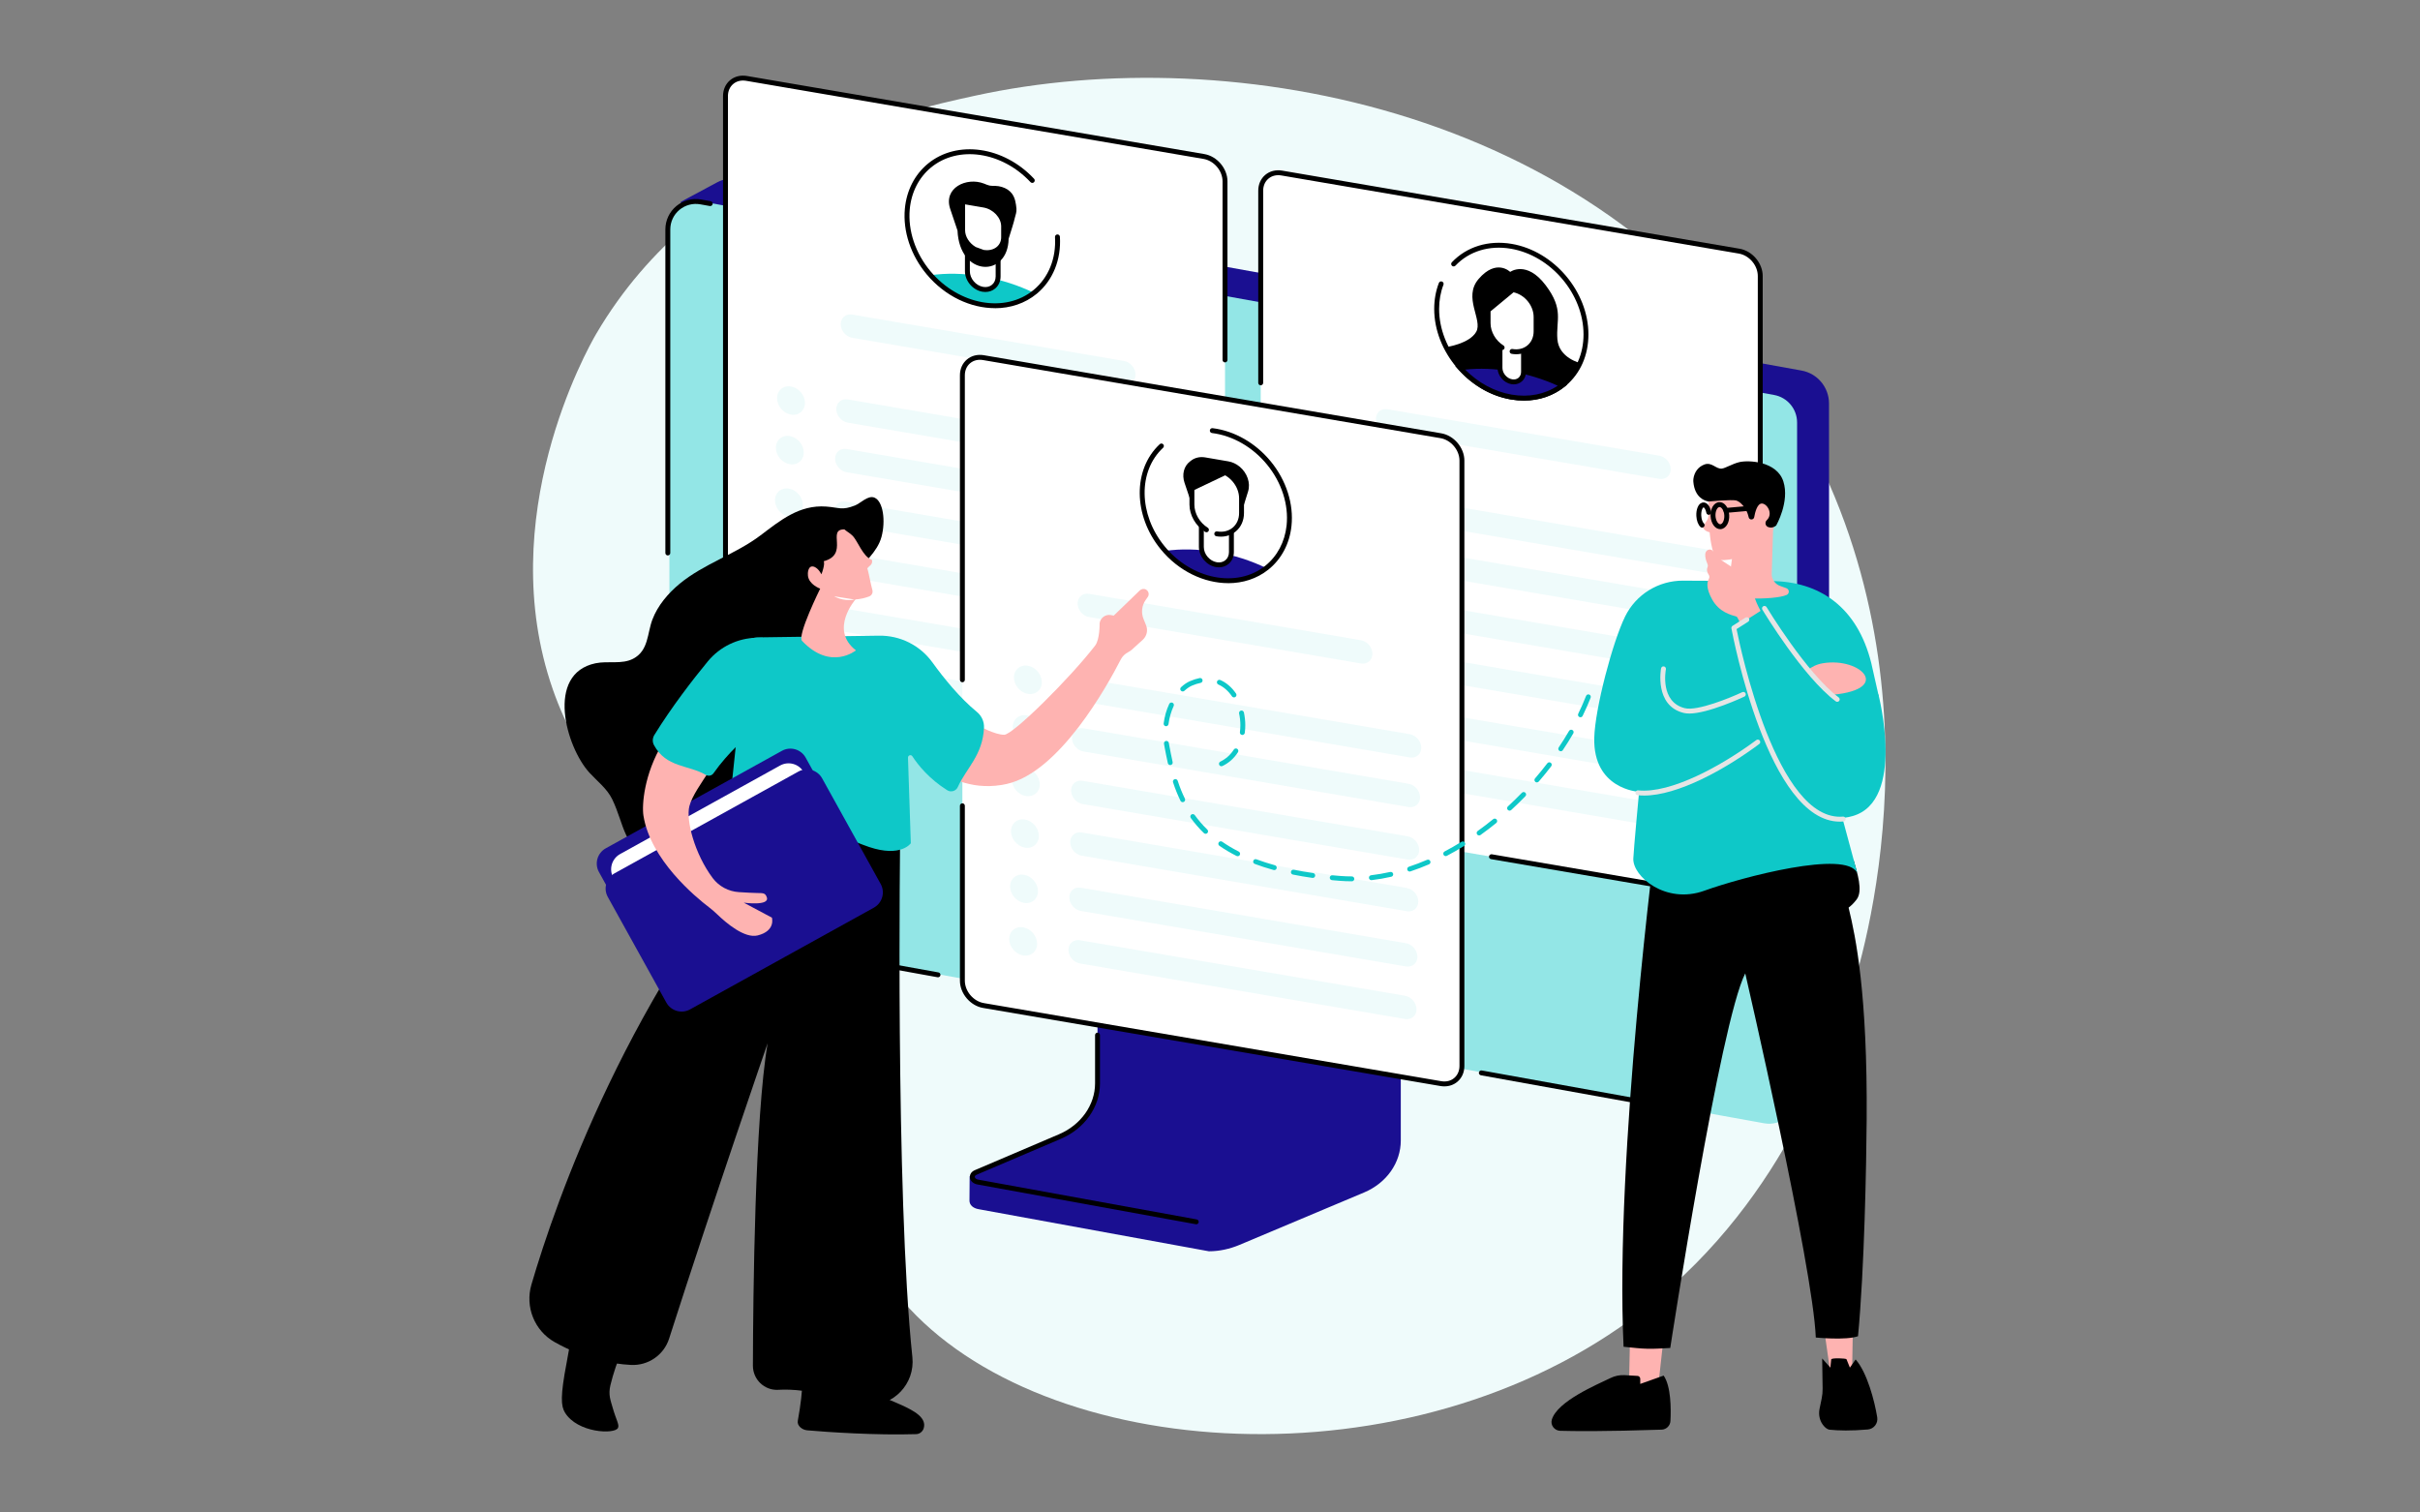 <svg width="480" height="300" viewBox="0 0 480 300" fill="none" xmlns="http://www.w3.org/2000/svg">
<rect x="0" y="0" width="480" height="300" fill="#808080" stroke="none"/>
<g clip-path="url(#clip0_458_3337)">
<path d="M118.306 66.139C139.051 30.856 178.53 22.23 193.42 18.979C244.096 7.906 319.08 21.211 355.257 81.346C387.01 134.124 369.328 190.497 366.766 198.227C362.469 211.188 351.71 242.276 321.207 263.333C273.723 296.115 201.343 288.761 176.575 254.922C164.943 239.027 174.354 231.697 160.805 203.594C142.658 165.958 120.141 166.86 109.645 136.726C97.798 102.708 116.383 69.401 118.303 66.139H118.306Z" fill="#EFFBFB"/>
<path d="M277.271 179.905L223.587 171.89C223.239 171.89 223.126 172.214 223.126 172.522V218.164C223.126 222.536 192.622 233.887 192.327 233.309L192.291 238.141C192.291 239.04 193.038 239.65 194.09 239.838L239.785 248.191C241.873 248.191 243.935 247.724 245.829 246.932L270.578 236.519C275.033 234.643 277.842 230.619 277.842 226.225V180.538C277.842 180.226 277.624 179.905 277.277 179.905H277.271Z" fill="#1A0F91"/>
<path d="M217.687 169.229V214.881C217.687 219.382 214.787 223.48 210.234 225.424L193.539 232.544C192.448 233.008 192.707 234.267 194.029 234.468L239.9 242.821C241.962 242.821 243.998 242.415 245.865 241.63L264.363 233.848C268.951 231.917 271.877 227.803 271.877 223.279V177.582C271.877 177.394 271.708 177.244 271.497 177.244L218.067 168.892C217.856 168.892 217.687 169.044 217.687 169.229Z" fill="#1A0F91"/>
<path d="M237.27 242.83C237.24 242.83 237.211 242.83 237.182 242.824L193.945 234.951C193.091 234.821 192.471 234.283 192.383 233.585C192.305 232.959 192.676 232.388 193.351 232.102L210.046 224.982C214.395 223.129 217.204 219.167 217.204 214.887V205.314C217.204 205.045 217.421 204.827 217.691 204.827C217.96 204.827 218.178 205.045 218.178 205.314V214.887C218.178 219.557 215.138 223.869 210.429 225.878L193.734 232.998C193.471 233.108 193.328 233.283 193.351 233.465C193.377 233.676 193.621 233.919 194.108 233.994L237.357 241.87C237.624 241.918 237.799 242.171 237.75 242.434C237.708 242.668 237.504 242.833 237.273 242.833L237.27 242.83Z" fill="black"/>
<path d="M360.727 216.487L354.739 222.075L137.873 184.575C134.879 184.055 132.71 181.437 132.759 178.399L135.051 40.026L142.238 36.171C143.556 35.467 145.073 35.23 146.544 35.496L357.317 73.496C360.48 74.067 362.779 76.819 362.779 80.028L362.825 211.642C362.825 213.479 362.065 215.231 360.724 216.487H360.727Z" fill="#1A0F91"/>
<path d="M349.91 222.802L137.341 184.448C134.698 183.971 132.775 181.674 132.775 178.99V45.445C132.775 41.986 135.906 39.374 139.313 39.987L351.881 78.341C354.525 78.818 356.447 81.115 356.447 83.799V217.343C356.447 220.803 353.317 223.415 349.91 222.802Z" fill="#93E6E6"/>
<path d="M186.054 193.842C186.025 193.842 185.996 193.842 185.966 193.836L145.149 186.469C144.883 186.421 144.707 186.168 144.756 185.905C144.805 185.642 145.058 185.467 145.321 185.512L186.139 192.878C186.405 192.927 186.58 193.18 186.531 193.443C186.489 193.677 186.285 193.842 186.054 193.842Z" fill="black"/>
<path d="M331.176 220.027C331.146 220.027 331.117 220.027 331.088 220.021L293.729 213.281C293.466 213.232 293.287 212.979 293.336 212.716C293.385 212.453 293.638 212.278 293.901 212.324L331.26 219.064C331.526 219.112 331.702 219.365 331.653 219.628C331.611 219.862 331.406 220.027 331.176 220.027Z" fill="black"/>
<path d="M132.46 110.172C132.19 110.172 131.973 109.954 131.973 109.685V45.511C131.973 43.719 132.762 42.032 134.139 40.88C135.516 39.731 137.318 39.254 139.085 39.572L140.962 39.91C141.225 39.958 141.403 40.211 141.355 40.474C141.306 40.737 141.053 40.912 140.79 40.867L138.912 40.529C137.432 40.26 135.922 40.662 134.765 41.626C133.609 42.59 132.95 44.005 132.95 45.507V109.682C132.95 109.951 132.733 110.169 132.463 110.169L132.46 110.172Z" fill="black"/>
<path d="M238.799 159.542L148.081 144.054C145.772 143.658 143.898 141.451 143.898 139.121V19.053C143.898 16.723 145.772 15.156 148.081 15.549L238.799 31.037C241.108 31.433 242.982 33.64 242.982 35.97V156.038C242.982 158.368 241.108 159.935 238.799 159.542Z" fill="white"/>
<path d="M222.945 76.208L169.037 67.002C167.777 66.788 166.754 65.581 166.754 64.309C166.754 63.037 167.777 62.18 169.037 62.394L222.945 71.6C224.205 71.815 225.228 73.022 225.228 74.294C225.228 75.566 224.205 76.423 222.945 76.208Z" fill="#EFFBFB"/>
<path d="M232.402 104.681L167.924 93.67C166.664 93.456 165.641 92.249 165.641 90.977C165.641 89.705 166.664 88.848 167.924 89.062L232.402 100.073C233.662 100.287 234.685 101.494 234.685 102.766C234.685 104.038 233.662 104.895 232.402 104.681Z" fill="#EFFBFB"/>
<path d="M159.424 89.757C159.424 91.298 158.187 92.337 156.657 92.074C155.131 91.814 153.891 90.351 153.891 88.813C153.891 87.275 155.128 86.233 156.657 86.496C158.187 86.758 159.424 88.219 159.424 89.757Z" fill="#EFFBFB"/>
<path d="M232.634 94.845L168.156 83.834C166.896 83.62 165.873 82.413 165.873 81.141C165.873 79.869 166.896 79.012 168.156 79.226L232.634 90.237C233.894 90.451 234.917 91.658 234.917 92.93C234.917 94.202 233.894 95.059 232.634 94.845Z" fill="#EFFBFB"/>
<path d="M159.661 79.921C159.661 81.462 158.423 82.501 156.894 82.238C155.367 81.978 154.127 80.515 154.127 78.977C154.127 77.439 155.364 76.397 156.894 76.66C158.42 76.919 159.661 78.383 159.661 79.921Z" fill="#EFFBFB"/>
<path d="M232.226 115.107L167.748 104.097C166.488 103.883 165.465 102.676 165.465 101.403C165.465 100.131 166.488 99.275 167.748 99.489L232.226 110.499C233.486 110.714 234.509 111.921 234.509 113.193C234.509 114.465 233.486 115.322 232.226 115.107Z" fill="#EFFBFB"/>
<path d="M159.249 100.18C159.249 101.721 158.011 102.76 156.482 102.497C154.955 102.237 153.715 100.774 153.715 99.236C153.715 97.697 154.952 96.656 156.482 96.918C158.008 97.178 159.249 98.642 159.249 100.18Z" fill="#EFFBFB"/>
<path d="M232.05 125.352L167.572 114.341C166.312 114.127 165.289 112.92 165.289 111.648C165.289 110.376 166.312 109.519 167.572 109.733L232.05 120.744C233.31 120.958 234.333 122.165 234.333 123.437C234.333 124.709 233.31 125.566 232.05 125.352Z" fill="#EFFBFB"/>
<path d="M159.073 110.428C159.073 111.969 157.835 113.008 156.306 112.745C154.78 112.485 153.539 111.022 153.539 109.484C153.539 107.945 154.776 106.904 156.306 107.167C157.832 107.426 159.073 108.89 159.073 110.428Z" fill="#EFFBFB"/>
<path d="M231.873 136.308L167.394 125.297C166.134 125.083 165.111 123.876 165.111 122.604C165.111 121.332 166.134 120.475 167.394 120.689L231.873 131.7C233.133 131.914 234.156 133.121 234.156 134.393C234.156 135.665 233.133 136.522 231.873 136.308Z" fill="#EFFBFB"/>
<path d="M158.899 121.38C158.899 122.921 157.662 123.96 156.132 123.697C154.606 123.437 153.365 121.974 153.365 120.436C153.365 118.898 154.603 117.856 156.132 118.119C157.658 118.378 158.899 119.842 158.899 121.38Z" fill="#EFFBFB"/>
<path d="M231.697 146.73L167.219 135.72C165.958 135.506 164.936 134.299 164.936 133.027C164.936 131.754 165.958 130.898 167.219 131.112L231.697 142.122C232.957 142.337 233.98 143.544 233.98 144.816C233.98 146.088 232.957 146.945 231.697 146.73Z" fill="#EFFBFB"/>
<path d="M158.723 131.803C158.723 133.344 157.486 134.383 155.956 134.12C154.43 133.86 153.189 132.397 153.189 130.859C153.189 129.32 154.427 128.279 155.956 128.542C157.483 128.801 158.723 130.265 158.723 131.803Z" fill="#EFFBFB"/>
<path d="M180.197 42.934C180.197 34.656 186.845 29.078 195.045 30.479C203.244 31.881 209.892 39.728 209.892 48.006C209.892 56.284 203.244 61.862 195.045 60.461C186.845 59.059 180.197 51.215 180.197 42.934Z" fill="white"/>
<path d="M184.596 54.587C187.272 57.588 190.873 59.769 194.841 60.444C198.81 61.122 202.411 60.175 205.087 58.085C201.992 56.589 198.518 55.453 194.841 54.824C191.165 54.197 187.691 54.145 184.596 54.584V54.587Z" fill="#0EC8C8"/>
<path d="M197.702 40.094C197.653 40.111 197.601 40.13 197.552 40.156C197.218 40.315 196.952 40.572 196.663 40.799C195.757 41.509 194.633 41.895 193.461 42.1C192.753 42.223 190.596 41.915 190.129 42.317C189.668 42.713 189.976 44.495 189.976 45.209C189.976 46.818 190.726 48.376 191.886 49.505V53.798C191.886 55.496 193.249 57.105 194.932 57.391C196.614 57.679 197.978 56.534 197.978 54.837V50.654C199.225 49.943 200.033 48.597 200.033 46.919V43.93C200.033 42.814 199.241 39.585 197.702 40.098V40.094Z" fill="white"/>
<path d="M197.351 61.125C192.565 61.125 187.479 58.795 183.829 54.444C180.65 50.647 179.062 45.893 179.477 41.398C179.808 37.793 181.429 34.623 184.037 32.474C189.82 27.707 199.076 29.018 205.106 35.46C205.291 35.655 205.278 35.963 205.083 36.148C204.889 36.333 204.58 36.323 204.395 36.125C198.715 30.06 190.044 28.785 184.657 33.227C182.251 35.21 180.757 38.144 180.448 41.492C180.059 45.73 181.562 50.225 184.576 53.824C190.187 60.522 199.358 62.176 205.015 57.513C207.967 55.08 209.513 51.254 209.256 47.016C209.24 46.746 209.445 46.516 209.714 46.5C209.981 46.483 210.214 46.688 210.231 46.957C210.507 51.51 208.831 55.631 205.636 58.266C203.284 60.203 200.378 61.135 197.351 61.135V61.125Z" fill="black"/>
<path d="M195.447 57.916C195.249 57.916 195.051 57.9 194.847 57.864C192.944 57.54 191.395 55.713 191.395 53.792V49.498C191.395 49.229 191.612 49.012 191.882 49.012C192.151 49.012 192.369 49.229 192.369 49.498V53.792C192.369 55.258 193.554 56.657 195.009 56.904C195.681 57.021 196.308 56.865 196.772 56.475C197.233 56.086 197.487 55.502 197.487 54.83V50.754C197.487 50.485 197.704 50.268 197.974 50.268C198.243 50.268 198.461 50.485 198.461 50.754V54.83C198.461 55.794 198.084 56.641 197.402 57.218C196.86 57.676 196.181 57.913 195.447 57.913V57.916Z" fill="black"/>
<path d="M201.612 41.385C201.505 40.379 201.375 39.305 200.739 38.435C200.505 38.117 200.222 37.851 199.904 37.637C199.17 37.137 198.267 36.897 197.436 36.871C197.03 36.858 196.627 36.884 196.218 36.793C195.868 36.716 195.527 36.55 195.182 36.417C191.724 35.067 187.064 37.258 188.473 41.444L189.918 45.73C190.331 55.011 199.933 55.07 200.057 47.369C200.317 46.542 200.573 45.711 200.83 44.883C200.999 44.338 201.154 43.793 201.281 43.241C201.408 42.696 201.68 42.067 201.609 41.389L201.612 41.385Z" fill="black"/>
<path d="M195.003 50.05C197.247 50.433 199.069 49.099 199.069 47.068V44.903C199.069 42.94 197.309 41.048 195.14 40.678L190.938 39.961V45.682C190.938 47.172 191.915 48.619 193.321 49.437L195.003 50.053V50.05Z" fill="white"/>
<path d="M195.754 50.599C195.481 50.599 195.202 50.576 194.92 50.527C194.89 50.521 194.861 50.514 194.835 50.505L193.153 49.888C193.127 49.878 193.101 49.865 193.075 49.852C191.481 48.924 190.451 47.286 190.451 45.676V39.955C190.451 39.812 190.513 39.676 190.623 39.582C190.734 39.488 190.877 39.449 191.019 39.475L195.222 40.192C197.612 40.601 199.557 42.71 199.557 44.897V47.062C199.557 48.113 199.128 49.051 198.352 49.706C197.664 50.287 196.745 50.599 195.758 50.599H195.754ZM195.128 49.573C196.128 49.736 197.073 49.512 197.722 48.963C198.274 48.496 198.58 47.821 198.58 47.065V44.9C198.58 43.168 196.998 41.487 195.056 41.156L191.425 40.536V45.679C191.425 46.935 192.25 48.233 193.53 48.992L195.128 49.577V49.573Z" fill="black"/>
<path d="M177.577 149.577C177.551 149.577 177.521 149.577 177.495 149.57L147.999 144.534C145.469 144.102 143.41 141.675 143.41 139.121V19.053C143.41 17.784 143.904 16.668 144.8 15.915C145.703 15.156 146.895 14.857 148.161 15.072L238.879 30.56C241.409 30.992 243.464 33.419 243.464 35.973V71.393C243.464 71.662 243.247 71.88 242.977 71.88C242.708 71.88 242.49 71.662 242.49 71.393V35.973C242.49 33.873 240.795 31.875 238.713 31.521L147.999 16.029C147.021 15.863 146.109 16.084 145.43 16.658C144.758 17.226 144.384 18.076 144.384 19.053V139.121C144.384 141.221 146.08 143.22 148.161 143.573L177.658 148.61C177.924 148.655 178.103 148.905 178.057 149.171C178.018 149.408 177.81 149.577 177.577 149.577Z" fill="black"/>
<path d="M344.957 178.319L254.239 162.83C251.93 162.434 250.057 160.227 250.057 157.897V37.83C250.057 35.5 251.93 33.932 254.239 34.325L344.957 49.814C347.266 50.209 349.14 52.416 349.14 54.746V174.814C349.14 177.144 347.266 178.711 344.957 178.319Z" fill="white"/>
<path d="M329.105 94.984L275.197 85.781C273.937 85.567 272.914 84.36 272.914 83.088C272.914 81.816 273.937 80.959 275.197 81.173L329.105 90.38C330.365 90.594 331.388 91.801 331.388 93.073C331.388 94.345 330.365 95.202 329.105 94.988V94.984Z" fill="#EFFBFB"/>
<path d="M338.558 123.457L274.08 112.446C272.82 112.232 271.797 111.025 271.797 109.753C271.797 108.481 272.82 107.624 274.08 107.838L338.558 118.849C339.818 119.063 340.841 120.27 340.841 121.542C340.841 122.815 339.818 123.671 338.558 123.457Z" fill="#EFFBFB"/>
<path d="M265.584 108.532C265.584 110.074 264.347 111.112 262.818 110.849C261.291 110.59 260.051 109.126 260.051 107.588C260.051 106.05 261.288 105.008 262.818 105.271C264.344 105.531 265.584 106.994 265.584 108.532Z" fill="#EFFBFB"/>
<path d="M338.794 113.621L274.316 102.611C273.056 102.396 272.033 101.189 272.033 99.917C272.033 98.645 273.056 97.788 274.316 98.002L338.794 109.013C340.054 109.227 341.077 110.434 341.077 111.706C341.077 112.979 340.054 113.835 338.794 113.621Z" fill="#EFFBFB"/>
<path d="M265.821 98.697C265.821 100.239 264.584 101.277 263.054 101.014C261.528 100.755 260.287 99.291 260.287 97.753C260.287 96.215 261.524 95.173 263.054 95.436C264.58 95.696 265.821 97.159 265.821 98.697Z" fill="#EFFBFB"/>
<path d="M338.382 133.88L273.904 122.869C272.644 122.655 271.621 121.448 271.621 120.176C271.621 118.904 272.644 118.047 273.904 118.261L338.382 129.272C339.642 129.486 340.665 130.693 340.665 131.965C340.665 133.237 339.642 134.094 338.382 133.88Z" fill="#EFFBFB"/>
<path d="M265.409 118.956C265.409 120.498 264.171 121.536 262.642 121.273C261.116 121.014 259.875 119.55 259.875 118.012C259.875 116.474 261.112 115.432 262.642 115.695C264.168 115.954 265.409 117.418 265.409 118.956Z" fill="#EFFBFB"/>
<path d="M338.207 144.128L273.728 133.117C272.468 132.903 271.445 131.696 271.445 130.424C271.445 129.152 272.468 128.295 273.728 128.509L338.207 139.52C339.467 139.734 340.49 140.941 340.49 142.213C340.49 143.485 339.467 144.342 338.207 144.128Z" fill="#EFFBFB"/>
<path d="M265.233 129.2C265.233 130.742 263.996 131.78 262.466 131.517C260.94 131.258 259.699 129.794 259.699 128.256C259.699 126.718 260.937 125.676 262.466 125.939C263.992 126.199 265.233 127.662 265.233 129.2Z" fill="#EFFBFB"/>
<path d="M338.031 155.08L273.553 144.07C272.292 143.855 271.27 142.648 271.27 141.376C271.27 140.104 272.292 139.247 273.553 139.462L338.031 150.472C339.291 150.686 340.314 151.893 340.314 153.165C340.314 154.438 339.291 155.294 338.031 155.08Z" fill="#EFFBFB"/>
<path d="M265.057 140.156C265.057 141.698 263.82 142.736 262.29 142.473C260.764 142.214 259.523 140.75 259.523 139.212C259.523 137.674 260.761 136.632 262.29 136.895C263.817 137.155 265.057 138.618 265.057 140.156Z" fill="#EFFBFB"/>
<path d="M337.855 165.507L273.377 154.496C272.117 154.282 271.094 153.075 271.094 151.803C271.094 150.531 272.117 149.674 273.377 149.888L337.855 160.899C339.115 161.113 340.138 162.32 340.138 163.592C340.138 164.864 339.115 165.721 337.855 165.507Z" fill="#EFFBFB"/>
<path d="M264.881 150.579C264.881 152.121 263.644 153.159 262.114 152.896C260.588 152.637 259.348 151.173 259.348 149.635C259.348 148.097 260.585 147.055 262.114 147.318C263.641 147.578 264.881 149.041 264.881 150.579Z" fill="#EFFBFB"/>
<path d="M284.957 61.278C284.957 53.023 291.585 47.461 299.765 48.856C307.943 50.251 314.574 58.078 314.574 66.334C314.574 74.59 307.946 80.151 299.765 78.756C291.588 77.361 284.957 69.534 284.957 61.278Z" fill="white"/>
<path d="M302.27 79.457C301.422 79.457 300.559 79.382 299.682 79.233C291.294 77.802 284.471 69.744 284.471 61.274C284.471 59.451 284.782 57.718 285.396 56.124C285.494 55.874 285.773 55.748 286.026 55.845C286.276 55.943 286.403 56.225 286.306 56.475C285.734 57.958 285.445 59.574 285.445 61.278C285.445 69.296 291.907 76.919 299.847 78.275C303.67 78.927 307.255 78.038 309.944 75.773C312.616 73.521 314.088 70.169 314.088 66.333C314.088 58.315 307.628 50.692 299.685 49.336C295.402 48.602 291.394 49.829 288.679 52.694C288.494 52.889 288.186 52.899 287.991 52.714C287.796 52.529 287.786 52.221 287.971 52.026C290.91 48.92 295.243 47.59 299.847 48.375C308.236 49.806 315.059 57.864 315.059 66.333C315.059 70.461 313.464 74.079 310.571 76.516C308.281 78.447 305.397 79.457 302.27 79.457Z" fill="black"/>
<path d="M289.605 72.944C292.259 75.923 295.831 78.084 299.764 78.756C303.696 79.427 307.268 78.486 309.922 76.413C306.853 74.93 303.407 73.8 299.764 73.181C296.12 72.558 292.674 72.509 289.605 72.944Z" fill="#1A0F91"/>
<path d="M299.85 75.722C298.561 75.501 297.512 74.265 297.512 72.963V60.931L302.185 61.729V73.762C302.185 75.066 301.139 75.942 299.847 75.722H299.85Z" fill="white"/>
<path d="M308.901 67.265C308.609 63.478 310.239 61.424 306.579 56.576C302.789 51.556 299.539 53.935 299.539 53.935C299.539 53.935 296.827 51.199 293.271 55.343C290.131 59 294.151 63.443 292.8 65.821C291.449 68.2 286.867 68.842 286.867 68.842C286.867 68.842 288.335 72.058 290.157 73.674L309.489 76.975C309.489 76.975 313.483 73.266 313.483 72.023C313.483 72.023 309.193 71.052 308.901 67.265Z" fill="black"/>
<path d="M289.605 72.944C292.259 75.923 295.831 78.084 299.764 78.756C303.696 79.427 307.268 78.486 309.922 76.413C306.853 74.93 303.407 73.8 299.764 73.181C296.12 72.558 292.674 72.509 289.605 72.944Z" fill="#1A0F91"/>
<path d="M302.247 79.457C301.406 79.457 300.548 79.382 299.681 79.236C295.781 78.571 292.076 76.452 289.241 73.269L288.637 72.591L289.536 72.464C292.764 72.006 296.236 72.084 299.844 72.701C303.448 73.317 306.91 74.417 310.132 75.975L310.836 76.316L310.219 76.796C307.982 78.545 305.215 79.457 302.244 79.457H302.247ZM290.614 73.308C293.206 75.943 296.45 77.695 299.847 78.276C303.208 78.85 306.413 78.221 308.969 76.504C306.043 75.17 302.922 74.213 299.681 73.661C296.518 73.123 293.475 73.003 290.614 73.311V73.308Z" fill="black"/>
<path d="M300.078 57.452L299.916 57.423L295.158 61.437V64.085C295.158 65.854 296.103 67.557 297.513 68.631V72.96C297.513 74.265 298.558 75.498 299.851 75.719C301.14 75.939 302.189 75.06 302.189 73.759V69.511C303.673 68.949 304.68 67.534 304.68 65.711V62.881C304.68 60.318 302.621 57.884 300.078 57.452Z" fill="white"/>
<path d="M300.251 76.241C300.095 76.241 299.933 76.228 299.77 76.199C298.257 75.939 297.029 74.488 297.029 72.96V68.764C297.029 68.495 297.247 68.277 297.516 68.277C297.786 68.277 298.004 68.495 298.004 68.764V72.96C298.004 74.034 298.871 75.056 299.936 75.238C300.42 75.319 300.865 75.212 301.196 74.933C301.524 74.657 301.702 74.239 301.702 73.755V69.63C301.702 69.361 301.92 69.144 302.19 69.144C302.459 69.144 302.677 69.361 302.677 69.63V73.755C302.677 74.531 302.375 75.212 301.823 75.676C301.384 76.046 300.839 76.237 300.251 76.237V76.241Z" fill="black"/>
<path d="M300.728 70.263C300.436 70.263 300.141 70.237 299.839 70.185C299.572 70.14 299.394 69.89 299.439 69.624C299.485 69.358 299.735 69.179 300.001 69.225C301.131 69.42 302.19 69.157 302.979 68.495C303.762 67.836 304.193 66.846 304.193 65.714V62.884C304.193 60.622 302.446 58.474 300.212 57.977L295.646 61.755V64.091C295.646 65.808 296.653 67.55 298.208 68.53C298.436 68.673 298.504 68.975 298.361 69.202C298.218 69.429 297.916 69.497 297.689 69.355C295.857 68.199 294.672 66.132 294.672 64.091V61.524C294.672 61.378 294.737 61.242 294.847 61.148L299.767 57.078C299.878 56.988 300.02 56.949 300.16 56.975C300.235 56.988 300.309 57.001 300.384 57.017C303.063 57.591 305.164 60.168 305.164 62.884V65.714C305.164 67.138 304.609 68.391 303.606 69.241C302.81 69.913 301.81 70.263 300.725 70.263H300.728Z" fill="black"/>
<path d="M345.666 178.866C345.406 178.866 345.143 178.844 344.874 178.798L295.746 170.41C295.48 170.364 295.301 170.114 295.347 169.848C295.392 169.582 295.642 169.404 295.908 169.449L345.039 177.838C346.017 178.003 346.929 177.782 347.608 177.208C348.28 176.64 348.654 175.79 348.654 174.813V54.745C348.654 52.646 346.958 50.647 344.877 50.293L254.159 34.804C253.181 34.636 252.269 34.86 251.59 35.434C250.918 36.002 250.545 36.852 250.545 37.829V75.936C250.545 76.205 250.327 76.423 250.057 76.423C249.788 76.423 249.57 76.205 249.57 75.936V37.829C249.57 36.56 250.064 35.444 250.96 34.688C251.863 33.928 253.055 33.63 254.321 33.844L345.039 49.333C347.569 49.764 349.628 52.192 349.628 54.745V174.813C349.628 176.082 349.134 177.198 348.238 177.951C347.527 178.552 346.634 178.863 345.669 178.863L345.666 178.866Z" fill="black"/>
<path d="M285.783 214.932L195.066 199.443C192.757 199.048 190.883 196.841 190.883 194.511V74.44C190.883 72.11 192.757 70.543 195.066 70.935L285.783 86.424C288.092 86.82 289.966 89.027 289.966 91.356V211.424C289.966 213.754 288.092 215.322 285.783 214.929V214.932Z" fill="white"/>
<path d="M269.931 131.596L216.023 122.393C214.763 122.179 213.74 120.971 213.74 119.699C213.74 118.427 214.763 117.571 216.023 117.785L269.931 126.988C271.191 127.202 272.214 128.409 272.214 129.681C272.214 130.953 271.191 131.81 269.931 131.596Z" fill="#EFFBFB"/>
<path d="M279.386 160.071L214.908 149.061C213.648 148.847 212.625 147.639 212.625 146.367C212.625 145.095 213.648 144.239 214.908 144.453L279.386 155.463C280.646 155.677 281.669 156.885 281.669 158.157C281.669 159.429 280.646 160.285 279.386 160.071Z" fill="#EFFBFB"/>
<path d="M206.413 145.147C206.413 146.688 205.175 147.726 203.646 147.464C202.119 147.204 200.879 145.74 200.879 144.202C200.879 142.664 202.116 141.622 203.646 141.885C205.172 142.145 206.413 143.608 206.413 145.147Z" fill="#EFFBFB"/>
<path d="M279.623 150.235L215.144 139.225C213.884 139.011 212.861 137.803 212.861 136.531C212.861 135.259 213.884 134.403 215.144 134.617L279.623 145.627C280.883 145.842 281.906 147.049 281.906 148.321C281.906 149.593 280.883 150.45 279.623 150.235Z" fill="#EFFBFB"/>
<path d="M206.645 135.312C206.645 136.853 205.408 137.891 203.878 137.629C202.352 137.369 201.111 135.905 201.111 134.367C201.111 132.829 202.349 131.788 203.878 132.05C205.404 132.31 206.645 133.773 206.645 135.312Z" fill="#EFFBFB"/>
<path d="M279.21 170.494L214.732 159.484C213.472 159.269 212.449 158.062 212.449 156.79C212.449 155.518 213.472 154.661 214.732 154.876L279.21 165.886C280.47 166.1 281.493 167.307 281.493 168.58C281.493 169.852 280.47 170.708 279.21 170.494Z" fill="#EFFBFB"/>
<path d="M206.237 155.57C206.237 157.112 205 158.15 203.47 157.887C201.944 157.628 200.703 156.164 200.703 154.626C200.703 153.088 201.94 152.046 203.47 152.309C204.996 152.569 206.237 154.032 206.237 155.57Z" fill="#EFFBFB"/>
<path d="M279.035 180.739L214.556 169.729C213.296 169.515 212.273 168.307 212.273 167.035C212.273 165.763 213.296 164.907 214.556 165.121L279.035 176.131C280.295 176.345 281.318 177.553 281.318 178.825C281.318 180.097 280.295 180.953 279.035 180.739Z" fill="#EFFBFB"/>
<path d="M206.061 165.815C206.061 167.356 204.824 168.394 203.294 168.132C201.768 167.872 200.527 166.408 200.527 164.87C200.527 163.332 201.765 162.29 203.294 162.553C204.82 162.813 206.061 164.276 206.061 165.815Z" fill="#EFFBFB"/>
<path d="M278.859 191.694L214.381 180.684C213.121 180.47 212.098 179.262 212.098 177.99C212.098 176.718 213.121 175.862 214.381 176.076L278.859 187.086C280.119 187.3 281.142 188.508 281.142 189.78C281.142 191.052 280.119 191.909 278.859 191.694Z" fill="#EFFBFB"/>
<path d="M205.881 176.771C205.881 178.312 204.644 179.35 203.114 179.088C201.588 178.828 200.348 177.364 200.348 175.826C200.348 174.288 201.585 173.246 203.114 173.509C204.641 173.769 205.881 175.232 205.881 176.771Z" fill="#EFFBFB"/>
<path d="M278.683 202.117L214.205 191.107C212.945 190.892 211.922 189.685 211.922 188.413C211.922 187.141 212.945 186.284 214.205 186.499L278.683 197.509C279.943 197.723 280.966 198.931 280.966 200.203C280.966 201.475 279.943 202.331 278.683 202.117Z" fill="#EFFBFB"/>
<path d="M205.707 187.193C205.707 188.735 204.47 189.773 202.941 189.51C201.414 189.251 200.174 187.787 200.174 186.249C200.174 184.711 201.411 183.669 202.941 183.932C204.467 184.192 205.707 185.655 205.707 187.193Z" fill="#EFFBFB"/>
<path d="M226.857 97.867C226.857 89.767 233.359 84.312 241.383 85.681C249.405 87.051 255.909 94.725 255.909 102.825C255.909 110.925 249.408 116.38 241.383 115.01C233.362 113.641 226.857 105.966 226.857 97.867Z" fill="white"/>
<path d="M231.158 109.263C233.776 112.2 237.299 114.332 241.18 114.994C245.061 115.656 248.587 114.728 251.202 112.687C248.175 111.223 244.775 110.114 241.18 109.497C237.585 108.884 234.185 108.835 231.158 109.263Z" fill="#1A0F91"/>
<path d="M245.859 92.545C245.2 92.006 244.434 91.646 243.651 91.513L239.04 90.724C238.01 90.549 237.02 90.773 236.266 91.35L236.013 91.545C234.815 92.464 234.396 94.125 234.951 95.773L236.468 100.274L246.187 101.871L247.558 97.468C248.077 95.803 247.382 93.794 245.859 92.541V92.545Z" fill="black"/>
<path d="M243.536 94.034L243.527 94.027L236.418 97.412V100.079C236.418 101.657 237.149 103.185 238.285 104.288V108.487C238.285 110.149 239.62 111.723 241.266 112.002C242.913 112.284 244.248 111.165 244.248 109.503V105.418C245.469 104.723 246.261 103.402 246.261 101.757V98.833C246.261 96.919 245.147 95.076 243.54 94.031L243.536 94.034Z" fill="white"/>
<path d="M241.77 112.534C241.579 112.534 241.381 112.518 241.183 112.482C239.315 112.164 237.799 110.373 237.799 108.487V104.376H238.773V108.487C238.773 109.919 239.929 111.281 241.348 111.522C242.004 111.635 242.612 111.486 243.066 111.103C243.514 110.727 243.761 110.159 243.761 109.503V105.518H244.735V109.503C244.735 110.448 244.365 111.281 243.696 111.846C243.164 112.294 242.498 112.531 241.774 112.531L241.77 112.534Z" fill="black"/>
<path d="M242.173 106.443C241.874 106.443 241.565 106.417 241.257 106.365C240.991 106.32 240.812 106.066 240.857 105.804C240.903 105.537 241.153 105.359 241.419 105.404C242.595 105.606 243.692 105.336 244.511 104.645C245.323 103.96 245.771 102.935 245.771 101.76V98.836C245.771 96.419 243.819 94.118 241.419 93.706L236.902 92.934V100.076C236.902 101.854 237.944 103.659 239.558 104.678C239.786 104.82 239.854 105.122 239.711 105.349C239.568 105.576 239.266 105.645 239.039 105.502C237.149 104.311 235.928 102.182 235.928 100.079V92.359C235.928 92.216 235.989 92.08 236.1 91.986C236.21 91.892 236.353 91.853 236.496 91.879L241.582 92.749C244.426 93.235 246.742 95.968 246.742 98.836V101.76C246.742 103.227 246.17 104.515 245.138 105.388C244.316 106.079 243.286 106.443 242.169 106.443H242.173Z" fill="black"/>
<path d="M243.61 115.669C238.85 115.669 233.793 113.316 230.221 108.945C224.749 102.25 224.668 93.096 230.033 88.102C230.231 87.917 230.539 87.93 230.721 88.128C230.903 88.326 230.893 88.634 230.695 88.816C225.704 93.459 225.827 102.033 230.975 108.332C236.378 114.945 245.341 116.697 250.95 112.232C253.333 110.334 254.84 107.494 255.191 104.24C255.632 100.115 254.223 95.712 251.32 92.161C248.478 88.683 244.497 86.398 240.395 85.892C240.129 85.859 239.937 85.616 239.973 85.35C240.006 85.084 240.249 84.892 240.516 84.928C244.861 85.463 249.073 87.878 252.073 91.548C255.139 95.299 256.629 99.966 256.159 104.347C255.782 107.864 254.148 110.937 251.557 112.998C249.28 114.809 246.497 115.675 243.607 115.675L243.61 115.669Z" fill="black"/>
<path d="M286.494 215.481C286.234 215.481 285.971 215.458 285.702 215.412L194.984 199.924C192.454 199.492 190.398 197.065 190.398 194.511V159.824C190.398 159.555 190.616 159.338 190.886 159.338C191.155 159.338 191.373 159.555 191.373 159.824V194.511C191.373 196.61 193.068 198.609 195.149 198.963L285.867 214.452C286.845 214.621 287.757 214.397 288.436 213.822C289.108 213.254 289.482 212.404 289.482 211.428V91.36C289.482 89.26 287.786 87.261 285.705 86.907L194.987 71.419C194.01 71.25 193.097 71.474 192.418 72.048C191.746 72.616 191.373 73.466 191.373 74.443V134.837C191.373 135.107 191.155 135.324 190.886 135.324C190.616 135.324 190.398 135.107 190.398 134.837V74.443C190.398 73.174 190.892 72.058 191.788 71.302C192.691 70.543 193.883 70.244 195.149 70.458L285.867 85.947C288.397 86.379 290.456 88.806 290.456 91.36V211.428C290.456 212.696 289.962 213.813 289.066 214.565C288.355 215.166 287.462 215.477 286.497 215.477L286.494 215.481Z" fill="black"/>
<path d="M361.354 260.441L363.042 272.27L367.355 272.286L367.559 260.652L361.354 260.441Z" fill="#FEB3B1"/>
<path d="M362.898 283.578C364.59 283.76 367.11 283.831 370.481 283.536C371.685 283.429 372.536 282.316 372.341 281.122C371.819 277.912 370.357 272.246 368.058 269.65L366.921 271.27L366.246 269.599C366.139 269.417 363.278 269.297 363.219 269.637L363.047 271.27L361.423 269.452L361.511 275.42C361.521 276.079 361.459 276.738 361.326 277.383L360.901 279.447C360.644 280.69 360.962 282.004 361.829 282.929C362.17 283.293 362.547 283.543 362.901 283.582L362.898 283.578Z" fill="black"/>
<path d="M330.389 261.496L328.87 275.284L323.066 276.498L323.42 260.331L330.389 261.496Z" fill="#FEB3B1"/>
<path d="M331.325 281.859C331.452 279.442 331.455 274.993 329.984 272.848L325.34 274.499V273.51C325.34 273.192 325.113 272.929 324.82 272.909L322.232 272.76C321.264 272.705 320.303 272.903 319.42 273.338C316.815 274.616 308.898 277.897 307.8 281.587C307.476 282.674 308.326 283.764 309.463 283.797C312.071 283.871 318.335 283.952 329.581 283.569C330.516 283.537 331.276 282.797 331.325 281.859Z" fill="black"/>
<path d="M328.578 165.159C328.578 165.159 320.258 229.065 322.031 267.129L324.626 267.389C326.022 267.528 327.425 267.564 328.828 267.493L331.29 267.369C331.29 267.369 341.211 202.672 346.166 193.07C346.166 193.07 359.64 251.368 360.156 265.296C360.156 265.296 366.145 265.896 368.531 265.039C369.814 251.595 370.184 230.804 370.249 222.068C370.431 197.065 368.041 185.707 366.732 180.32C365.528 175.371 364.238 171.351 363.293 168.631L360.143 159.652L328.581 165.159H328.578Z" fill="black"/>
<path d="M367.625 170.53C368.382 173.117 369.567 176.693 368.255 178.409C365.868 181.531 363.887 181.028 360.942 179.957C355.051 177.812 345.649 174.421 342.905 176.307L342.785 170.534H367.628L367.625 170.53Z" fill="black"/>
<path d="M333.842 115.169C328.948 115.146 324.479 117.911 322.336 122.279C319.855 127.338 316.354 140.581 316.218 146.364C315.98 156.472 324.84 157.044 325.103 157.057C325.106 157.057 325.109 157.057 325.109 157.063C325.083 157.355 324.047 168.34 323.963 170.29C323.813 173.856 330.432 179.422 338.034 176.679C345.597 173.95 366.264 168.518 368.362 173.146C368.362 173.152 368.375 173.149 368.372 173.142L359.701 141.003C359.701 141.003 359.701 140.997 359.708 140.997L366.823 141.341C366.823 141.341 366.823 141.341 366.826 141.341L372.623 137.992C372.623 137.992 372.626 137.988 372.623 137.985L371.155 131.489C368.365 120.39 360.909 115.299 351.28 115.253L333.832 115.172L333.842 115.169Z" fill="#0EC8C8"/>
<path d="M356.665 139.964C357.997 139.718 357.633 138.176 362.306 137.9C375.793 137.096 369.256 130.255 361.53 131.559C358.971 131.991 357.961 133.646 357 134.068C348.917 137.592 354.015 140.457 356.665 139.967V139.964Z" fill="#FEB3B1"/>
<path d="M339.684 117.061C339.236 116.678 339.473 115.942 340.061 115.87L340.977 115.76C341.961 115.643 342.779 114.988 343.097 114.085L344.604 102.968L347.693 104.071L351.781 102.053L351.414 113.93C351.443 114.965 352.119 115.88 353.119 116.237L354.314 116.665C354.944 116.889 354.973 117.743 354.363 118.009C351.931 119.07 342.042 119.076 339.684 117.061Z" fill="#FEB3B1"/>
<path d="M343.233 94.131C337.969 96.069 338.875 99.473 338.875 99.473C338.94 100.41 338.979 102.124 338.804 102.744C338.661 103.256 337.82 104.22 337.778 104.506C337.739 104.791 338.193 105.375 339.106 105.583C339.106 105.583 339.45 110.133 340.645 110.879C341.84 111.625 346.435 110.194 346.435 110.194L347.208 109.886C349.699 108.89 351.222 106.813 351.946 104.246C351.946 104.246 355.298 89.695 343.237 94.134L343.233 94.131Z" fill="#FEB3B1"/>
<path d="M344.968 91.668C343.584 92.005 342.23 92.869 341.516 92.947C340.363 93.07 339.531 91.59 338.073 92.129C336.794 92.599 336.073 93.69 335.891 94.916C335.862 95.121 335.852 95.338 335.871 95.569C336.141 98.674 338.086 99.333 338.875 99.472C338.875 99.472 343.448 99.05 344.338 99.265C345.172 99.466 346.461 100.764 346.848 102.607C346.897 102.844 347.104 103.019 347.348 103.035C347.634 103.058 347.894 102.86 347.942 102.581C348.095 101.695 348.514 99.927 349.413 99.875C350.462 99.813 351.797 101.887 350.427 103.185C350.004 103.584 350.144 104.314 350.686 104.531C351.135 104.713 351.696 104.723 352.307 104.23C352.307 104.23 355.012 99.489 353.723 95.487C352.43 91.486 346.812 91.217 344.971 91.668H344.968Z" fill="black"/>
<path d="M337.618 104.655C337.501 104.655 337.381 104.613 337.287 104.525C336.823 104.094 336.514 103.276 336.465 102.335C336.433 101.699 336.524 101.089 336.725 100.615C337.063 99.82 337.57 99.677 337.839 99.664C338.563 99.619 339.18 100.362 339.408 101.54C339.456 101.803 339.284 102.059 339.021 102.108C338.755 102.156 338.502 101.984 338.453 101.721C338.307 100.962 337.995 100.634 337.894 100.634C337.862 100.634 337.738 100.725 337.625 100.991C337.482 101.329 337.414 101.799 337.44 102.283C337.479 103.049 337.725 103.6 337.95 103.808C338.148 103.99 338.157 104.298 337.975 104.496C337.878 104.6 337.748 104.652 337.618 104.652V104.655Z" fill="black"/>
<path d="M341.207 104.957C340.2 104.957 339.365 103.841 339.291 102.371C339.255 101.696 339.391 101.047 339.667 100.541C339.982 99.969 340.466 99.626 340.999 99.6C342.045 99.544 342.908 100.68 342.983 102.183C343.019 102.858 342.882 103.507 342.606 104.013C342.291 104.584 341.808 104.928 341.275 104.954C341.252 104.954 341.229 104.954 341.207 104.954V104.957ZM341.067 100.573C341.067 100.573 341.054 100.573 341.048 100.573C340.863 100.583 340.671 100.742 340.522 101.014C340.333 101.358 340.239 101.835 340.262 102.325C340.314 103.302 340.817 104 341.226 103.987C341.411 103.977 341.603 103.818 341.752 103.546C341.941 103.202 342.035 102.725 342.012 102.235C341.963 101.274 341.476 100.573 341.067 100.573Z" fill="black"/>
<path d="M342.337 101.728C342.087 101.728 341.876 101.537 341.853 101.284C341.831 101.014 342.029 100.781 342.295 100.755L347.319 100.307C347.585 100.281 347.822 100.482 347.848 100.748C347.871 101.018 347.673 101.251 347.407 101.277L342.383 101.725C342.383 101.725 342.353 101.725 342.337 101.725V101.728Z" fill="black"/>
<path d="M350.346 123.191C350.346 123.191 348.391 126.258 346.627 125.716C345.702 125.43 344.799 122.409 344.429 122.299C343.247 121.955 341 121.394 339.616 118.931C338.327 116.626 338.606 115.397 338.941 114.832C339.093 114.572 339.09 114.248 338.921 113.998C338.674 113.635 338.434 113.083 338.684 112.518C338.772 112.32 338.762 112.09 338.678 111.892C338.35 111.129 337.742 109.374 338.921 109.03C339.239 108.936 339.587 109.056 339.782 109.325C340.155 109.841 340.938 110.815 341.906 111.428C343.273 112.298 344.091 112.891 344.776 113.281C345.364 113.615 345.676 110.682 347.089 109.581C348.342 108.605 348.771 109.098 348.897 109.559C349.024 110.02 348.245 110.201 347.803 112.388C347.283 114.949 347.826 117.1 347.985 118.252C348.17 119.602 350.346 123.195 350.346 123.195V123.191Z" fill="#FEB3B1"/>
<path d="M343.898 124.547L349.822 120.776C349.822 120.776 357.83 133.714 363.893 138.105C366.845 140.244 372.573 137.729 372.573 137.729C372.573 137.729 378.071 158.844 367.459 161.866C349.78 166.895 343.898 124.547 343.898 124.547Z" fill="#0EC8C8"/>
<path d="M326.074 157.797C325.642 157.797 325.223 157.774 324.814 157.732C324.547 157.702 324.353 157.462 324.382 157.196C324.411 156.93 324.651 156.735 324.918 156.765C331.387 157.466 341.59 151.829 348.364 146.789C348.579 146.63 348.884 146.672 349.046 146.89C349.205 147.104 349.163 147.409 348.946 147.571C342.139 152.637 332.773 157.8 326.074 157.8V157.797Z" fill="#E5E5E5"/>
<path d="M335.034 141.526C334.638 141.526 334.277 141.49 333.962 141.412C328.091 139.975 329.452 132.641 329.468 132.566C329.52 132.303 329.776 132.131 330.039 132.183C330.302 132.235 330.475 132.488 330.426 132.754C330.374 133.02 329.231 139.254 334.196 140.471C336.693 141.081 343.26 138.381 345.579 137.288C345.822 137.171 346.111 137.278 346.228 137.521C346.342 137.765 346.238 138.053 345.994 138.17C345.676 138.32 338.811 141.532 335.037 141.532L335.034 141.526Z" fill="#E5E5E5"/>
<path d="M364.413 139.208C364.313 139.208 364.209 139.176 364.121 139.111C357.626 134.259 349.887 121.467 349.563 120.925C349.423 120.695 349.498 120.396 349.728 120.257C349.959 120.117 350.258 120.192 350.397 120.422C350.475 120.552 358.363 133.594 364.705 138.332C364.92 138.494 364.965 138.799 364.803 139.013C364.709 139.14 364.559 139.208 364.413 139.208Z" fill="#E5E5E5"/>
<path d="M364.92 162.972C350.732 162.972 343.718 126.225 343.422 124.638C343.386 124.444 343.471 124.246 343.64 124.138L346.221 122.496C346.449 122.354 346.751 122.419 346.894 122.646C347.04 122.873 346.972 123.175 346.744 123.317L344.442 124.781C345.186 128.513 352.431 163.096 365.55 161.973C365.817 161.944 366.054 162.148 366.076 162.417C366.099 162.687 365.901 162.92 365.632 162.943C365.391 162.963 365.151 162.976 364.917 162.976L364.92 162.972Z" fill="#E5E5E5"/>
<path d="M150.854 106.183C154.774 103.217 158.557 100.086 163.87 100.475C166.491 100.666 166.975 101.293 169.615 100.248C170.696 99.819 172.187 98.161 173.46 98.71C175.187 99.45 175.684 103.337 174.846 106.478C174.012 109.6 171.196 111.557 169.537 114.185C166.949 118.284 164.432 121.672 161.064 125.232C157.664 128.827 154.362 133.055 154.17 137.998C153.995 142.479 156.42 146.636 157.099 151.069C158.739 161.787 150.491 168.933 140.959 171.351C137.218 172.301 133.143 172.318 129.596 170.792C123.582 168.203 123.874 163.569 121.423 158.516C120.416 156.443 118.503 154.992 116.941 153.295C112.242 148.187 108.17 133.636 118.117 131.56C120.598 131.04 123.365 131.832 125.605 130.648C128.671 129.022 128.346 125.663 129.402 122.885C130.46 120.095 132.535 117.664 134.805 115.788C139.638 111.8 145.863 109.957 150.854 106.18V106.183Z" fill="black"/>
<path d="M125.453 263.206C124.414 265.312 122.218 269.998 121.075 274.749C120.614 276.667 121.111 277.751 121.549 279.308C122.179 281.544 122.887 282.589 122.579 283.225C121.933 284.556 114.515 284.228 112.054 280.178C111.268 278.883 111.105 276.988 112.401 270.229C113.733 263.297 113.236 262.213 114.262 261.369C117.483 258.715 124.556 262.69 125.453 263.206Z" fill="black"/>
<path d="M159.115 271.968C159.115 271.968 159.501 274.953 158.241 281.817C158.06 282.803 159.108 283.611 160.105 283.702C164.181 284.062 173.751 284.711 181.737 284.458C182.477 284.435 183.016 283.871 183.182 283.391C184.659 279.084 172.894 277.708 172.417 274.791C171.562 269.57 159.115 271.971 159.115 271.971V271.968Z" fill="black"/>
<path d="M178.558 164.881C178.558 164.881 177.544 236.775 180.967 269.187C181.526 274.47 177.213 278.997 171.907 278.705C170.247 278.614 168.322 278.251 166.091 277.498C161.09 275.814 157.16 275.505 154.364 275.668C151.623 275.827 149.327 273.617 149.337 270.875C149.373 256.924 149.723 221.705 152.26 206.917C152.26 206.917 141.517 238.038 132.713 265.52C131.671 268.778 128.56 270.907 125.14 270.732C121.276 270.534 115.895 269.518 110.007 266.202C106.006 263.946 104.116 259.205 105.405 254.802C110.176 238.495 124.76 196.267 156.163 160.863L178.561 164.881H178.558Z" fill="black"/>
<path d="M227.646 118.437C228 117.934 227.844 117.223 227.276 116.925C226.876 116.714 226.383 116.811 226.058 117.126L220.908 122.107L220.359 122.003C219.281 121.796 218.248 122.542 218.105 123.629C218.105 123.629 218.173 126.812 217.212 128.059C212.26 134.481 200.926 145.741 199.179 145.741C197.302 145.741 194.171 143.989 194.171 143.989L180.025 146.74C180.025 146.74 187.287 158.247 199.679 155.496C210.116 153.179 219.576 136.129 222.301 130.81C222.626 130.174 223.155 129.668 223.791 129.344C224.058 129.207 224.308 129.035 224.538 128.828L226.662 126.903C227.464 126.176 227.731 125.024 227.321 124.022L226.812 122.763C226.305 121.513 226.471 120.092 227.247 118.992L227.64 118.434L227.646 118.437Z" fill="#FEB3B1"/>
<path d="M184.935 131.382C182.487 127.984 178.518 126.014 174.332 126.086L150.324 126.423C148.2 126.453 146.485 128.169 146.463 130.291L146.3 144.573L143.93 167.061C154.773 158.991 166.074 165.893 172.397 168.006C178.72 170.118 180.658 167.256 180.658 167.256L180.097 150.281C180.08 149.804 180.704 149.603 180.964 150.005C182.078 151.719 184.26 154.467 187.884 156.745C188.624 157.209 189.612 156.911 189.972 156.116C191.674 152.351 194.938 149.791 195.175 144.326C195.227 143.123 194.694 141.971 193.759 141.205C190.359 138.42 187.212 134.533 184.939 131.382H184.935Z" fill="#0EC8C8"/>
<path d="M170.059 175.924L135.119 195.261C133.447 196.186 131.339 195.582 130.411 193.911L118.801 172.967C117.875 171.296 118.479 169.19 120.152 168.262L155.091 148.925C156.764 148 158.871 148.603 159.8 150.275L171.41 171.218C172.335 172.89 171.731 174.996 170.059 175.924Z" fill="#1A0F91"/>
<path d="M154.73 151.839L123.004 169.398C121.33 170.324 120.724 172.431 121.651 174.104L133.259 195.046C134.186 196.718 136.294 197.324 137.969 196.397L169.695 178.838C171.369 177.912 171.975 175.804 171.047 174.132L159.44 153.19C158.513 151.517 156.404 150.912 154.73 151.839Z" fill="white"/>
<path d="M158.361 153.038L121.91 173.211C120.236 174.138 119.631 176.245 120.558 177.918L132.165 198.859C133.092 200.532 135.201 201.137 136.875 200.21L173.326 180.037C175 179.11 175.605 177.003 174.678 175.33L163.071 154.389C162.144 152.716 160.035 152.111 158.361 153.038Z" fill="#1A0F91"/>
<path d="M153.104 182.015L147.528 179.042C147.528 179.042 152.679 179.756 152.101 178.001C151.805 177.098 151.36 177.144 150.191 177.128C149.337 177.115 147.876 177.034 146.561 176.952C144.502 176.823 142.595 175.81 141.358 174.158C137.767 169.362 136.032 162.681 136.734 159.906C137.247 157.888 139.238 155.129 140.676 152.916C136.948 149.97 135.198 150.025 131.427 147.429C127.722 153.598 127.297 159.718 127.625 161.782C129.015 170.517 137.9 177.88 140.65 179.974C141.18 180.376 141.686 180.808 142.164 181.272C144.067 183.115 147.71 186.188 150.282 185.542C153.91 184.633 153.104 182.015 153.104 182.015Z" fill="#FEB3B1"/>
<path d="M150.088 126.498C146.325 126.563 142.785 128.276 140.391 131.184C137.42 134.792 133.273 140.14 129.788 145.783C129.415 146.387 129.37 147.146 129.704 147.773C132.12 152.296 136.576 151.693 139.995 153.698C140.515 154.003 141.174 153.867 141.522 153.374C144.506 149.126 147.987 146.306 147.987 146.306L151.293 126.479L150.092 126.498H150.088Z" fill="#0EC8C8"/>
<path d="M167.474 104.999C168.136 105.548 168.523 105.703 169.062 106.223C170.159 107.284 171.114 110.412 172.959 111.058C173.157 112.08 172.338 112.2 172.027 112.768C172.257 113.271 172.634 115.614 173.037 117.048C173.176 117.551 172.923 118.083 172.439 118.278C171.624 118.609 170.708 118.823 169.682 118.898C169.682 118.898 164.424 124.882 169.776 128.997C169.776 128.997 164.762 133.124 159.079 127.111C158.082 126.057 162.68 116.759 162.68 116.759C162.525 116.701 160.472 115.916 160.255 114.218C160.173 113.595 160.31 112.602 160.872 112.391C161.42 112.184 162.339 112.735 162.917 113.91C163.044 113.631 163.155 113.274 163.268 112.859C163.424 112.294 163.538 111.645 163.379 111.321C168.5 109.935 163.895 104.964 167.48 104.999H167.474Z" fill="#FEB3B1"/>
<path d="M165.457 118.277C165.457 118.277 167.207 119.361 169.51 118.92L165.457 118.277Z" fill="white"/>
<path d="M268.129 174.804C267.34 174.804 266.551 174.772 265.778 174.713C265.242 174.674 264.716 174.629 264.197 174.58C263.93 174.554 263.732 174.317 263.758 174.051C263.784 173.782 264.021 173.581 264.288 173.613C264.801 173.662 265.32 173.704 265.853 173.746C266.603 173.805 267.37 173.834 268.133 173.834C268.402 173.834 268.62 174.051 268.62 174.321C268.62 174.59 268.402 174.807 268.133 174.807L268.129 174.804ZM272.013 174.577C271.77 174.577 271.559 174.395 271.53 174.145C271.497 173.879 271.689 173.636 271.955 173.603C273.202 173.457 274.475 173.237 275.741 172.951C276.005 172.893 276.264 173.055 276.326 173.318C276.384 173.581 276.222 173.84 275.959 173.902C274.66 174.197 273.351 174.424 272.072 174.574C272.052 174.574 272.033 174.574 272.013 174.574V174.577ZM260.374 174.132C260.352 174.132 260.329 174.132 260.306 174.129C258.975 173.941 257.673 173.72 256.442 173.47C256.179 173.418 256.007 173.162 256.062 172.896C256.114 172.633 256.37 172.461 256.637 172.516C257.851 172.76 259.131 172.98 260.446 173.165C260.712 173.204 260.897 173.451 260.858 173.717C260.823 173.96 260.615 174.136 260.378 174.136L260.374 174.132ZM279.603 172.867C279.398 172.867 279.206 172.737 279.142 172.533C279.057 172.276 279.197 172 279.45 171.916C280.645 171.52 281.856 171.059 283.052 170.547C283.298 170.439 283.584 170.556 283.691 170.803C283.798 171.05 283.685 171.335 283.435 171.442C282.214 171.968 280.973 172.438 279.755 172.841C279.703 172.857 279.651 172.867 279.603 172.867ZM252.749 172.581C252.707 172.581 252.662 172.575 252.62 172.565C251.314 172.205 250.057 171.799 248.875 171.355C248.622 171.26 248.495 170.978 248.589 170.728C248.684 170.475 248.966 170.349 249.216 170.443C250.369 170.874 251.6 171.273 252.876 171.624C253.136 171.695 253.289 171.965 253.217 172.224C253.159 172.438 252.961 172.581 252.749 172.581ZM245.482 169.829C245.407 169.829 245.332 169.813 245.261 169.777C244.05 169.164 242.906 168.486 241.861 167.759C241.64 167.606 241.585 167.301 241.737 167.081C241.89 166.86 242.192 166.805 242.416 166.957C243.426 167.658 244.53 168.314 245.702 168.908C245.943 169.031 246.037 169.323 245.917 169.563C245.832 169.732 245.66 169.829 245.482 169.829ZM286.757 169.807C286.581 169.807 286.413 169.713 286.325 169.547C286.198 169.31 286.292 169.015 286.53 168.888C287.647 168.301 288.777 167.655 289.881 166.97C290.108 166.828 290.41 166.899 290.553 167.126C290.696 167.353 290.625 167.655 290.397 167.798C289.274 168.496 288.124 169.151 286.984 169.751C286.913 169.79 286.835 169.807 286.757 169.807ZM293.378 165.708C293.226 165.708 293.076 165.637 292.982 165.504C292.826 165.286 292.875 164.981 293.096 164.825C294.132 164.086 295.165 163.297 296.168 162.479C296.376 162.311 296.684 162.34 296.853 162.551C297.022 162.758 296.993 163.067 296.782 163.235C295.762 164.066 294.713 164.868 293.661 165.617C293.577 165.679 293.476 165.708 293.378 165.708ZM239.13 165.384C239.006 165.384 238.886 165.338 238.792 165.247C237.837 164.326 236.964 163.313 236.191 162.246C236.035 162.028 236.083 161.723 236.301 161.567C236.519 161.408 236.824 161.46 236.98 161.678C237.717 162.7 238.555 163.664 239.467 164.55C239.662 164.738 239.665 165.046 239.477 165.238C239.383 165.335 239.253 165.387 239.126 165.387L239.13 165.384ZM299.419 160.792C299.286 160.792 299.156 160.74 299.061 160.633C298.88 160.435 298.893 160.127 299.091 159.945C300.032 159.078 300.968 158.17 301.864 157.245C302.052 157.054 302.361 157.047 302.552 157.235C302.744 157.423 302.751 157.732 302.562 157.923C301.653 158.861 300.705 159.783 299.75 160.662C299.656 160.746 299.539 160.792 299.422 160.792H299.419ZM234.586 159.111C234.408 159.111 234.232 159.01 234.148 158.838C233.586 157.693 233.102 156.492 232.667 155.168C232.583 154.912 232.722 154.639 232.979 154.555C233.235 154.47 233.508 154.61 233.593 154.866C234.012 156.148 234.479 157.307 235.022 158.41C235.138 158.65 235.041 158.942 234.798 159.062C234.729 159.095 234.655 159.111 234.583 159.111H234.586ZM304.842 155.197C304.728 155.197 304.615 155.158 304.524 155.081C304.319 154.905 304.296 154.597 304.472 154.393C305.313 153.419 306.134 152.41 306.911 151.391C307.073 151.177 307.378 151.138 307.593 151.3C307.807 151.462 307.846 151.767 307.683 151.981C306.894 153.013 306.06 154.039 305.206 155.025C305.108 155.136 304.972 155.194 304.835 155.194L304.842 155.197ZM242.267 151.985C242.085 151.985 241.909 151.884 241.828 151.709C241.711 151.465 241.815 151.177 242.056 151.06C243.153 150.534 244.053 149.733 244.725 148.678C244.868 148.451 245.17 148.386 245.397 148.529C245.625 148.675 245.689 148.973 245.547 149.2C244.777 150.408 243.744 151.329 242.478 151.936C242.41 151.968 242.338 151.985 242.267 151.985ZM232.112 151.748C231.888 151.748 231.69 151.595 231.638 151.368C231.371 150.18 231.144 148.993 230.953 147.974C230.923 147.821 230.897 147.669 230.875 147.516C230.832 147.25 231.014 147 231.281 146.961C231.547 146.922 231.797 147.101 231.836 147.367C231.859 147.51 231.881 147.653 231.911 147.795C232.099 148.808 232.326 149.982 232.589 151.157C232.648 151.42 232.482 151.68 232.222 151.738C232.187 151.748 232.151 151.751 232.115 151.751L232.112 151.748ZM309.573 149.009C309.479 149.009 309.385 148.983 309.301 148.928C309.077 148.779 309.018 148.477 309.168 148.253C309.892 147.172 310.583 146.072 311.217 144.979C311.353 144.745 311.649 144.667 311.882 144.803C312.116 144.94 312.194 145.235 312.058 145.469C311.412 146.582 310.71 147.701 309.973 148.798C309.879 148.938 309.726 149.012 309.567 149.012L309.573 149.009ZM246.417 145.78C246.394 145.78 246.375 145.78 246.352 145.777C246.086 145.741 245.897 145.498 245.933 145.228C245.991 144.781 246.024 144.317 246.024 143.849C246.024 143.07 245.94 142.288 245.774 141.523C245.719 141.26 245.884 141 246.147 140.945C246.41 140.887 246.67 141.055 246.725 141.318C246.904 142.149 246.998 143.002 246.998 143.849C246.998 144.359 246.966 144.865 246.901 145.355C246.868 145.598 246.66 145.777 246.42 145.777L246.417 145.78ZM231.29 144.044C231.271 144.044 231.248 144.044 231.229 144.041C230.962 144.008 230.774 143.762 230.806 143.496C230.978 142.133 231.352 140.831 231.914 139.624C232.027 139.381 232.316 139.274 232.56 139.387C232.804 139.501 232.911 139.79 232.797 140.033C232.277 141.149 231.933 142.357 231.771 143.619C231.738 143.866 231.531 144.044 231.287 144.044H231.29ZM313.477 142.269C313.405 142.269 313.334 142.253 313.263 142.22C313.022 142.103 312.922 141.811 313.039 141.568C313.613 140.393 314.136 139.206 314.591 138.041C314.688 137.791 314.971 137.667 315.221 137.765C315.471 137.862 315.594 138.144 315.497 138.394C315.029 139.585 314.497 140.796 313.912 141.996C313.828 142.168 313.656 142.269 313.474 142.269H313.477ZM244.761 138.333C244.605 138.333 244.452 138.258 244.358 138.118C243.627 137.041 242.695 136.233 241.659 135.776C241.413 135.668 241.302 135.38 241.409 135.133C241.516 134.886 241.806 134.776 242.052 134.883C243.257 135.412 244.332 136.343 245.167 137.57C245.316 137.794 245.261 138.096 245.037 138.245C244.952 138.3 244.858 138.329 244.764 138.329L244.761 138.333ZM234.59 137.151C234.46 137.151 234.33 137.1 234.232 136.996C234.047 136.798 234.06 136.493 234.255 136.308C234.833 135.769 235.428 135.367 236.022 135.107C236.671 134.825 237.318 134.62 237.944 134.494C238.207 134.442 238.464 134.611 238.519 134.873C238.571 135.136 238.402 135.393 238.139 135.448C237.581 135.561 236.999 135.746 236.415 135.999C235.931 136.21 235.415 136.561 234.927 137.018C234.833 137.106 234.713 137.148 234.596 137.148L234.59 137.151Z" fill="#0EC8C8"/>
</g>
<defs>
<clipPath id="clip0_458_3337">
<rect width="269" height="270" fill="white" transform="translate(105 15)"/>
</clipPath>
</defs>
</svg>
